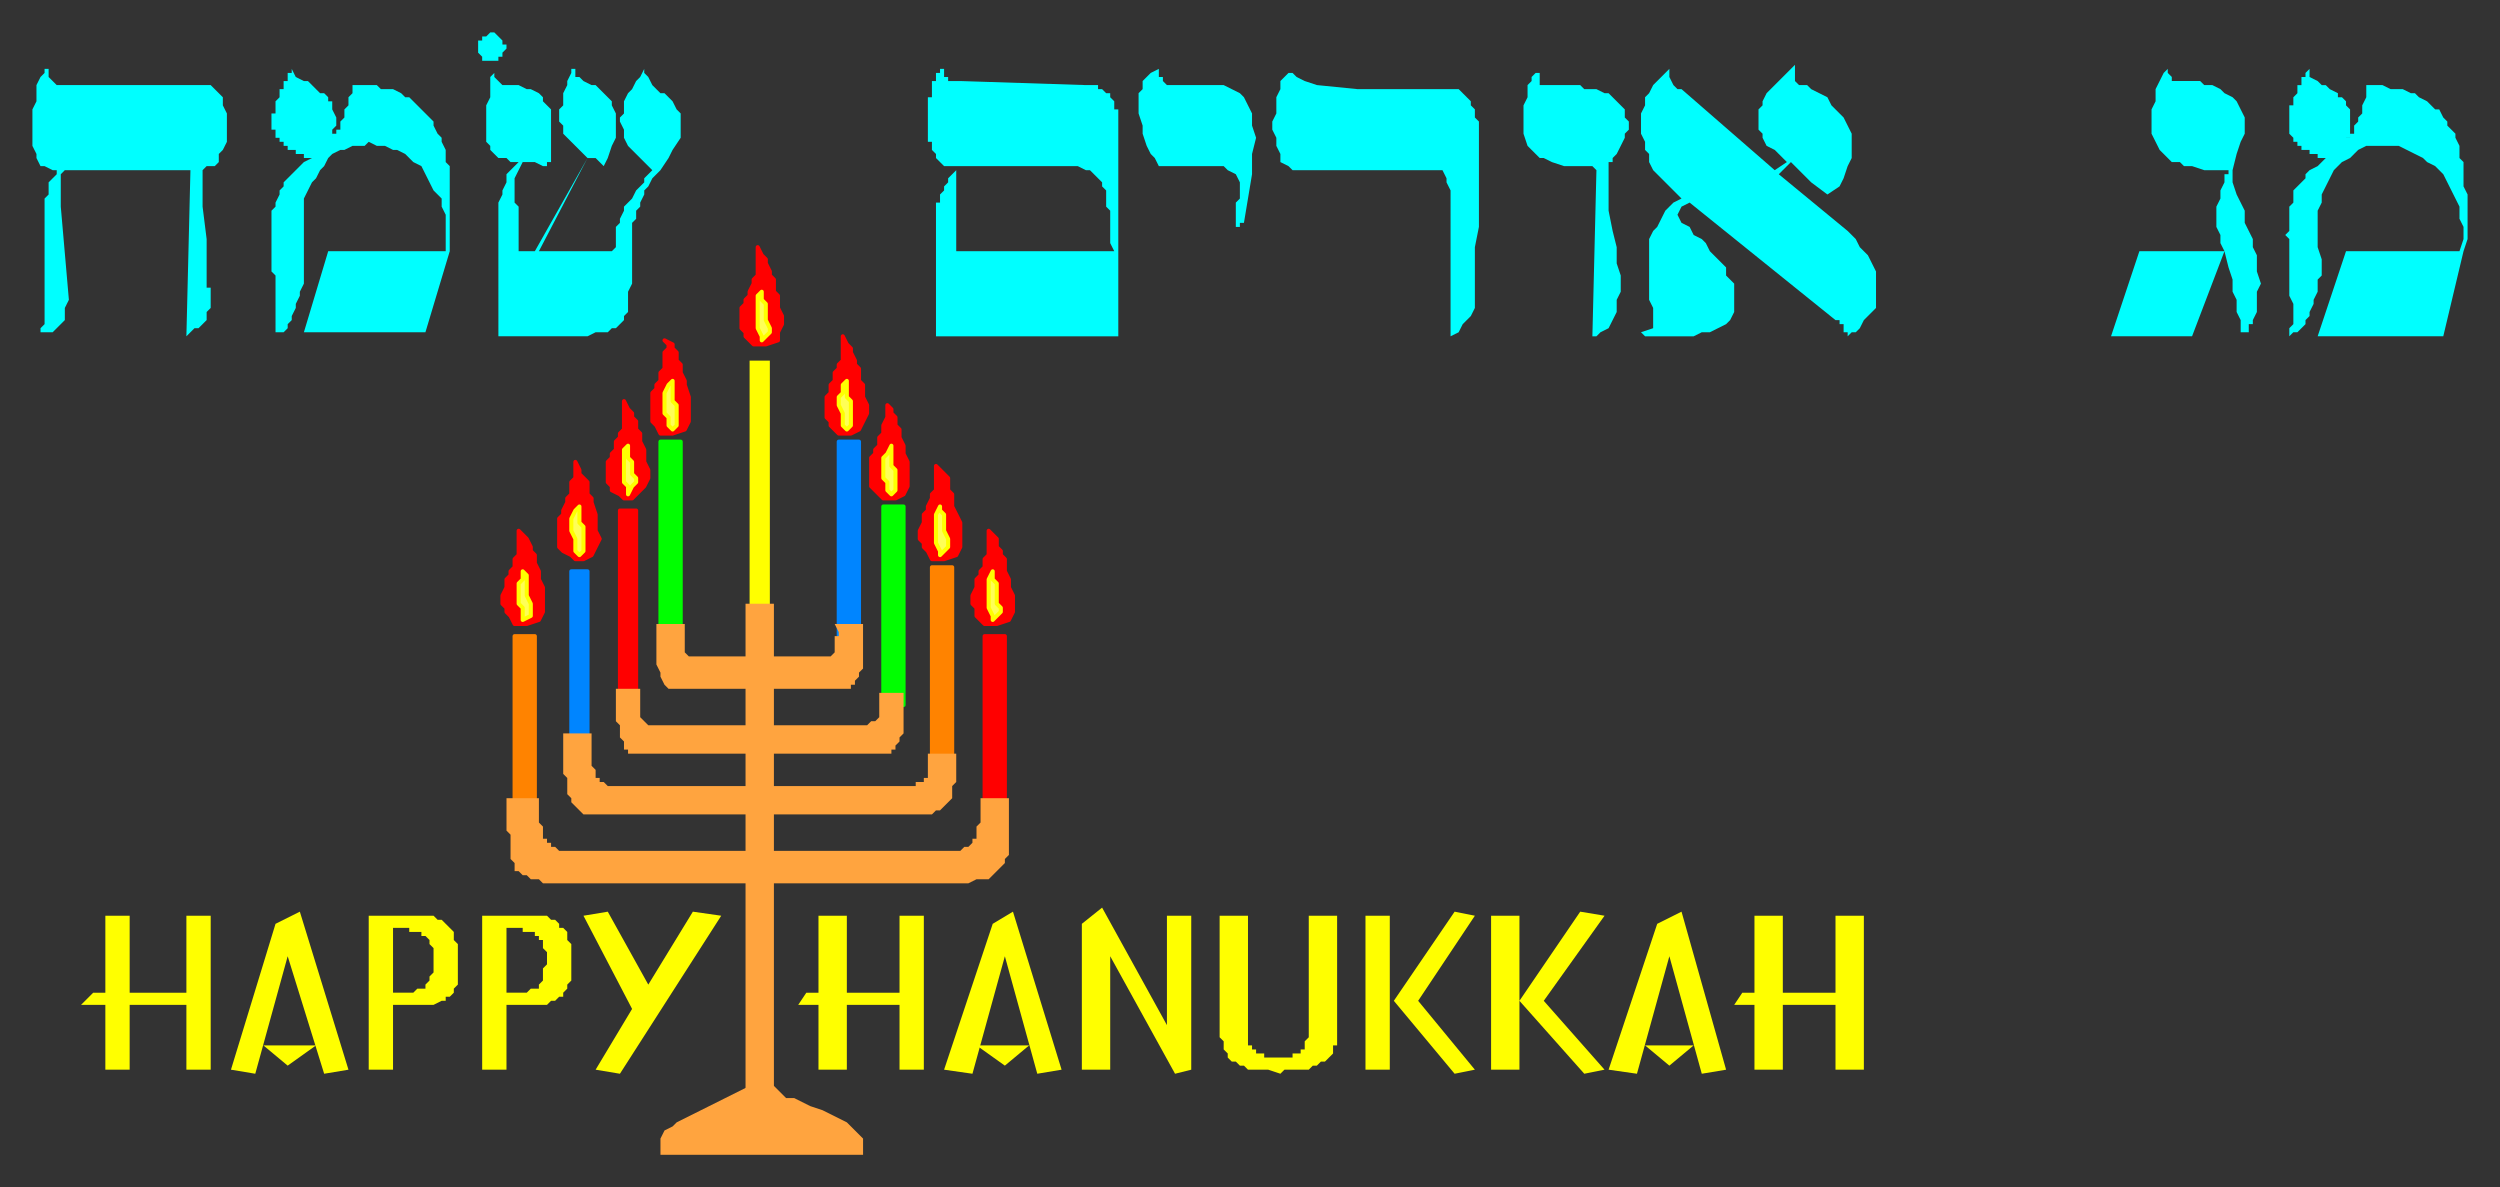 <svg xmlns="http://www.w3.org/2000/svg" fill-rule="evenodd" height="293" preserveAspectRatio="none" stroke-linecap="round" width="617"><rect width="100%" height="100%" fill="#333333" stroke="none"/><style>.brush1{fill:#0ff}.pen1{stroke:none}.brush2{fill:#ff0}.pen2{stroke:none}.brush3{fill:#0f0}.pen3{stroke:#0f0;stroke-width:1;stroke-linejoin:round}.brush4{fill:red}.pen4{stroke:red;stroke-width:1;stroke-linejoin:round}.brush5{fill:#0085ff}.pen5{stroke:#0085ff;stroke-width:1;stroke-linejoin:round}.brush6{fill:#ff8300}.pen6{stroke:#ff8300;stroke-width:1;stroke-linejoin:round}.brush7{fill:#ffa43f}.pen7{stroke:none}</style><path class="pen1 brush1" d="m549 62-1-2v-2l-1-2v-5l1-2v-2l1-2v-2h1v-1h-6l-3-1h-2l-1-1h-2l-1-1-1-1-1-1-1-2-1-2v-6l1-2v-3l1-2 1-2 1-1v1l1 1v1h7l1 1h2l2 1 1 1 2 1 1 1 1 2 1 2v4l-1 2-1 3-1 4v3l1 3 1 2 1 2v3l1 2 1 2v2l1 2v4l1 3-1 2v5l-1 2v1h-1v2h-2v1-4l-1-2v-3l-1-2v-3l-1-3-1-4-8 21h-20l7-21h21zM121 15h-2v-1l-1-1v-3h1V9h1l1-1h1l1 1 1 1v1h1v1l-1 1v1h-1v1h-2zm42 27-1 1-1 1-1 2-1 1v1l-1 2v1l-1 1v2l-1 1v15l-1 2v5l-1 1v1l-1 1-1 1h-1l-1 1h-3l-2 1h-22V50l1-2v-1l1-2v-2l1-1 1-1 1-1h-2l-1-1h-2l-1-1-1-1v-1l-1-1v-9l1-2v-5l1-1v-1 2l1 1 1 1h4l2 1h1l2 1 1 1v1l1 1 1 1v13h-1v1h-1l-2-1h-3l-1 2-1 2v6l1 1v11h4l13-23-2-2-1-1-1-1-1-1-1-1v-2l-1-1v-3l1-1v-3l1-2v-1l1-2v-1h1v2h1l1 1 2 1h1l1 1 1 1 1 1 1 1v1l1 2v6l-1 2-1 3-1 2-1-1-1-1h-2l-12 23h18l1-1v-5l1-1v-1l1-2v-1l1-1 1-1 1-2 1-1 1-1v-1l1-1 1-1-1-1-1-1-1-1-1-1-2-2-1-2v-2l-1-2v-1l1-1v-3l1-2 1-1 1-2 1-1 1-2v1l1 1 1 2 1 1 1 1h1l1 1 1 1 1 2 1 1v6l-2 3-1 2-2 3zm416-8h1v-1h1v-2l1-1v-1l1-1v-2l1-2v-3h4l2 1h3l2 1h1l1 1 2 1 1 1 1 1h1l1 2 1 1v1l1 1 1 1v1l1 2v3l1 1v6l1 2v11l-1 3-5 21h-31l7-21h28l1-3v-3l-1-2v-3l-1-2-1-2-1-2-1-2-2-2-2-1-1-1-2-1-2-1-2-1h-8l-2 1-1 1-1 1-2 1-1 1-1 1-1 2-1 2-1 2v2l-1 2v9l1 3v4l-1 1v3l-1 2v1l-1 2v1l-1 1v1l-1 1-1 1h-1l-1 1v-2l1-1v-5l-1-2V59l-1-1 1-1v-6l1-1v-3l1-1 1-1 1-1v-1l1-1 2-1 1-1 1-1h-2v-1h-2v-1h-2v-1h-1v-1h-1v-1l-1-1v-7h1v-2l1-1v-2h1v-2h1v-1l1-1v2l2 1 1 1h1l1 1 2 1v1h1l1 1v1l1 1v7h-1zM82 34v-1h1v-1h1v-2l1-1v-2l1-1v-2l1-1v-2h6l1 1h3l2 1 1 1h1l1 1 1 1 1 1 1 1 1 1 1 1v1l1 2 1 1v1l1 2v3l1 1v21l-6 20H75l6-20h29v-9l-1-2v-2l-2-2-1-2-1-2-1-2-2-1-2-2-2-1h-1l-2-1h-2l-2-1-1 1h-3l-2 1h-1l-2 1-1 1-1 2-1 1-1 2-1 1-1 2-1 2v21l-1 2v1l-1 2v1l-1 2v1l-1 1v1l-1 1h-2V68l-1-1V52l1-1v-1l1-2v-1l1-1v-1l1-1 1-1 1-1 1-1 1-1 2-1h-2v-1h-2v-1h-2v-1h-1v-1h-1v-1h-1v-2h-1v-4h1v-3l1-1v-2h1v-2h1v-2h1v-1l1 2 2 1h1l1 1 1 1 1 1h1l1 1v1h1v2l1 2v2l-1 1v2zm-66 8-1 1v8l2 23-1 2v3l-1 1-1 1-1 1h-3v-1l1-1V49l1-1v-3l1-1 1-1v-1h-1l-2-1h-1l-1-2v-1l-1-2v-9l1-2v-4l1-2 1-1v-1h1v2l1 1 1 1h38l1 1 1 1 1 1v2l1 2v7l-1 2-1 1v2l-1 1h-2l-1 1v9l1 8v12h1v5l-1 1v2l-1 1-1 1h-1l-1 1-1 1 1-41H16z"/><path class="pen2 brush2" d="M433 248h-5l2-3h3v-19h7v19h13v-19h7v38h-7v-16h-13v16h-7v-16zm-21 15-6-5h12l-6 5z"/><path class="pen2 brush2" d="m412 236-8 29-7-1 12-36 6-3 11 39-6 1-8-29zm-44 28v-38h7v38h-7zm23 1-16-18 15-22 6 1-15 21 15 17-5 1zm-54-1v-38h6v38h-6zm22 1-15-18 15-22 5 1-14 21 14 17-5 1zm-29-39v32h-1v2l-1 1-1 1h-1l-1 1h-1l-1 1h-6l-1 1-3-1h-5l-1-1h-1l-1-1h-1l-1-1v-1l-1-1v-2l-1-1v-30h7v32h1v1h1v1h2v1h7v-1h2v-1h1v-2l1-1v-30h7zm-40 39-16-29v28h-7v-36l5-4 16 29v-27h6v38l-4 1zm-42-2-7-5h13l-6 5z"/><path class="pen2 brush2" d="m248 236-8 29-7-1 12-36 5-3 12 39-6 1-8-29zm-46 12h-5l2-3h3v-19h7v19h13v-19h6v38h-6v-16h-13v16h-7v-16zm-24-22-25 39-6-1 9-15-12-23 6-1 10 18 11-18 7 1zm-81 3h4v1h3v1h1l1 1v1l1 1v6l-1 1v1l-1 1v1h-2l-1 1h-5v-19h-6v38h6v-16h10l2-1h1v-1h1l1-1v-1l1-1v-10l-1-1v-2l-1-1-1-1-1-1h-1l-1-1H97v3zm28 0h4v1h3v1h1v1h1v2l1 1v3l-1 1v3l-1 1v1h-2l-1 1h-5v-19h-6v38h6v-16h10l1-1h1l1-1h1v-1l1-1v-1l1-1v-9l-1-1v-2l-1-1h-1v-1l-1-1h-1l-1-1h-10v3zm-54 34-6-5h13l-7 5z"/><path class="pen2 brush2" d="m71 236-8 29-6-1 11-36 6-3 12 39-6 1-9-29zm-45 12h-6l3-3h3v-19h6v19h14v-19h6v38h-6v-16H32v16h-6v-16z"/><path class="pen1 brush1" d="M276 83h-45V50h1v-2l1-1v-1l1-1v-1l1-1 1-1v-1 21h39l-1-2v-8l-1-1v-4l-1-1v-1l-1-1-1-1-1-1h-1l-2-1h-33l-1-1-1-1v-1l-1-1v-2h-1V24h1v-4h1v-2h1v-1h1v2h1v1h3l31 1h3v1h1l1 1h1v1l1 1v2h1v56zm88-7-1 2-2 2-1 2-2 1V47l-1-2v-1l-1-2h-37l-1-1-2-1v-2l-1-2v-2l-1-2v-2l1-2v-4l1-2v-2l1-1 1-1h1l1 1 2 1 3 1 10 1h25l1 1 1 1 1 1v1l1 1v2l1 1v26l-1 5v15zm53-26-2 1-1 2 1 2 2 1 1 2 2 1 1 1 1 2 1 1 1 1 1 1 1 1v2l1 1 1 1v7l-1 2-1 1-2 1-2 1h-2l-2 1h-12l-1-1 3-1v-5l-1-2V59l1-2 1-1 1-2 1-2 2-2 2-1-5-5-1-1-1-1-1-2v-2l-1-1v-2l-1-2v-5l1-2v-2l1-1 1-2 1-1 1-1 2-2v2l1 2 1 1h1l23 20 3-2-2-2-1-1-2-1-1-2v-1l-1-1v-5l1-1v-1l1-2 1-1 2-2 1-1 3-3v4l1 1h2l1 1 2 1 2 1 1 2 2 2 1 1 1 2 1 2v6l-1 2-1 3-1 2-3 2-4-3-5-5-3 3 17 14 2 2 1 2 2 2 1 2 1 2v9l-1 1-1 1-1 1-1 2-1 1h-1l-1 1v-1h-1v-2h-1v-1h-1l-36-29zm-110 5h-1v1h-1v-6l1-1v-4l-1-2-2-1-1-1h-16l-1-2-1-1-1-2-1-3v-2l-1-3v-5l1-1v-2l2-2 2-1v2h1v1l1 1h14l2 1 2 1 1 1 1 2 1 2v3l1 3-1 4v5l-1 6-1 6zm90-11v8l1 5 1 4v4l1 3v4l-1 2v3l-1 2-1 2-2 1-1 1h-1l1-41-1-1h-7l-3-1-2-1h-1l-1-1-1-1-1-1-1-3v-7l1-2v-3l1-1v-1l1-1h1v3h10l1 1h3l2 1h1l1 1 1 1 1 1 1 1v2l1 1v2l-1 1v1l-1 2-1 2-1 1v1h-1v4z"/><path class="pen2 brush2" d="M185 89h5v67h-5V89z"/><path class="pen3 brush3" d="M163 109h5v48h-5v-48z"/><path class="pen4 brush4" d="M153 126h4v48h-4v-48z"/><path class="pen5 brush5" d="M141 141h4v48h-4v-48z"/><path class="pen6 brush6" d="M127 157h5v48h-5v-48z"/><path class="pen5 brush5" d="M207 109h5v48h-5v-48z"/><path class="pen3 brush3" d="M218 125h5v49h-5v-49z"/><path class="pen6 brush6" d="M230 140h5v49h-5v-49z"/><path class="pen4 brush4" d="M243 157h5v49h-5v-49z"/><path class="pen7 brush7" d="m188 265 1 2 2 1 1 1 2 2h2l2 1 2 1 3 1 2 1 2 1 2 1 1 1 2 2 1 1v4h-50v-4l1-2 2-1 1-1 2-1 2-1 2-1 2-1 2-1 2-1 2-1 2-1 2-1 2-1 1-2zm61-68h-7v6l-1 1v3h-1v1l-1 1h-1l-1 1h-99l-1-1h-1v-1h-1v-1h-1v-3l-1-1v-6h-8v8l1 1v6l1 1v2h1l1 1h1l1 1h2l1 1h105l2-1h3l1-1 1-1 1-1 1-1v-1l1-1v-14z"/><path class="pen7 brush7" d="M236 186h-7v6h-1v1h-2v1h-76l-1-1h-1v-1h-1v-2l-1-1v-8h-7v10l1 1v4l1 1v1l1 1 1 1 1 1h86l1-1h1l1-1 1-1 1-1v-3l1-1v-7z"/><path class="pen7 brush7" d="M223 171h-6v6l-1 1h-1l-1 1h-54l-1-1-1-1v-7h-6v8l1 1v3l1 1v2h1v1h65v-1h1v-1l1-1v-1l1-1v-10zm-17-17 1 2v1h-1v4l-1 1h-35l-1-1v-7h-7v10l1 2v1l1 2 1 1h45v-1h1v-1l1-1v-1l1-1v-11h-7z"/><path class="pen7 brush7" d="M184 276h7V149h-7v127z"/><path class="pen4 brush4" d="m164 84 1 1v1l-1 1v4l-1 1v2l-1 1v1l-1 1v7l1 1 1 2h3l3-1 1-2v-6l-1-3v-1l-1-2v-2l-1-1v-2l-1-1v-1l-2-1zm23-23v7l-1 1v1l-1 2v1l-1 1v1l-1 1v5l1 1v1l2 2h3l3-1v-2l1-2v-2l-1-2v-3l-1-1v-3l-1-1v-1l-1-2v-1l-1-1-1-2zm21 22v6l-1 1v1l-1 1v2l-1 1v2l-1 1v5l1 1v1l2 2h3l2-1 1-2 1-2v-2l-1-2v-3l-1-1v-3l-1-1v-1l-1-2v-1l-1-1-1-2zm11 17v3l-1 2v2l-1 1v2l-1 1v1l-1 1v7l1 1 2 2h3l2-1 1-2v-6l-1-2v-2l-1-2v-2l-1-1v-2l-1-1v-1l-1-1zm12 15v6l-1 1v1l-1 2v1l-1 1v2l-1 2v2l1 1v1l1 1 1 2h3l3-1 1-2v-6l-1-2-1-2v-3l-1-1v-3l-1-1-1-1-1-1zm-77-16v7l-1 1v1l-1 1v2l-1 1v1l-1 1v5l1 1v1l2 1 1 1h2l2-2 1-1 1-2v-2l-1-2v-3l-1-2v-2l-1-1v-2l-1-1v-1l-1-1-1-2zm-26 32v6l-1 1v2l-1 1v1l-1 1v2l-1 2v2l1 1v1l1 1 1 2h3l3-1 1-2v-6l-1-2v-2l-1-2v-2l-1-1v-1l-1-2-1-1-1-1zm14-17v4l-1 1v3l-1 1v1l-1 2v1l-1 1v7l1 1 2 1 1 1h2l2-1 1-2 1-2-1-2v-4l-1-3v-1l-1-1v-3l-1-1-1-1v-1l-1-2zm102 17v6l-1 1v2l-1 1v1l-1 1v2l-1 2v2l1 1v2l2 2h3l3-1 1-2v-4l-1-2v-2l-1-2v-3l-1-1v-1l-1-1v-2l-1-1-1-1z"/><path d="m166 106 1-1v-5l-1-1v-5l-1 1-1 2v5l1 1v2l1 1zm43 0 1-1v-6l-1-1v-4l-1 1v2l-1 1v2l1 2v3l1 1zm11 16 1-1v-5l-1-1v-5l-1 2-1 1v5l1 1v2l1 1zm12 15 1-1 1-1v-2l-1-2v-4l-1-1v-1l-1 2v7l1 2v1zm-77-15 1-2 1-1v-1l-1-1v-3l-1-1v-3l-1 1v8l1 1v2zm-26 31 2-1v-3l-1-2v-5l-1-1v2l-1 1v5l1 1v3zm14-16 1-1v-6l-1-1v-4l-1 1-1 2v3l1 2v3l1 1zm102 16 1-1 1-1v-1l-1-1v-2h0v-3l-1-1v-2l-1 2v7l1 2v1zm-57-69 1-1 1-1v-1l-1-2v-4l-1-1v-2l-1 1v8l1 2v1z" style="stroke:#ff0;stroke-width:1;stroke-linejoin:round;fill:#ffff56"/></svg>
